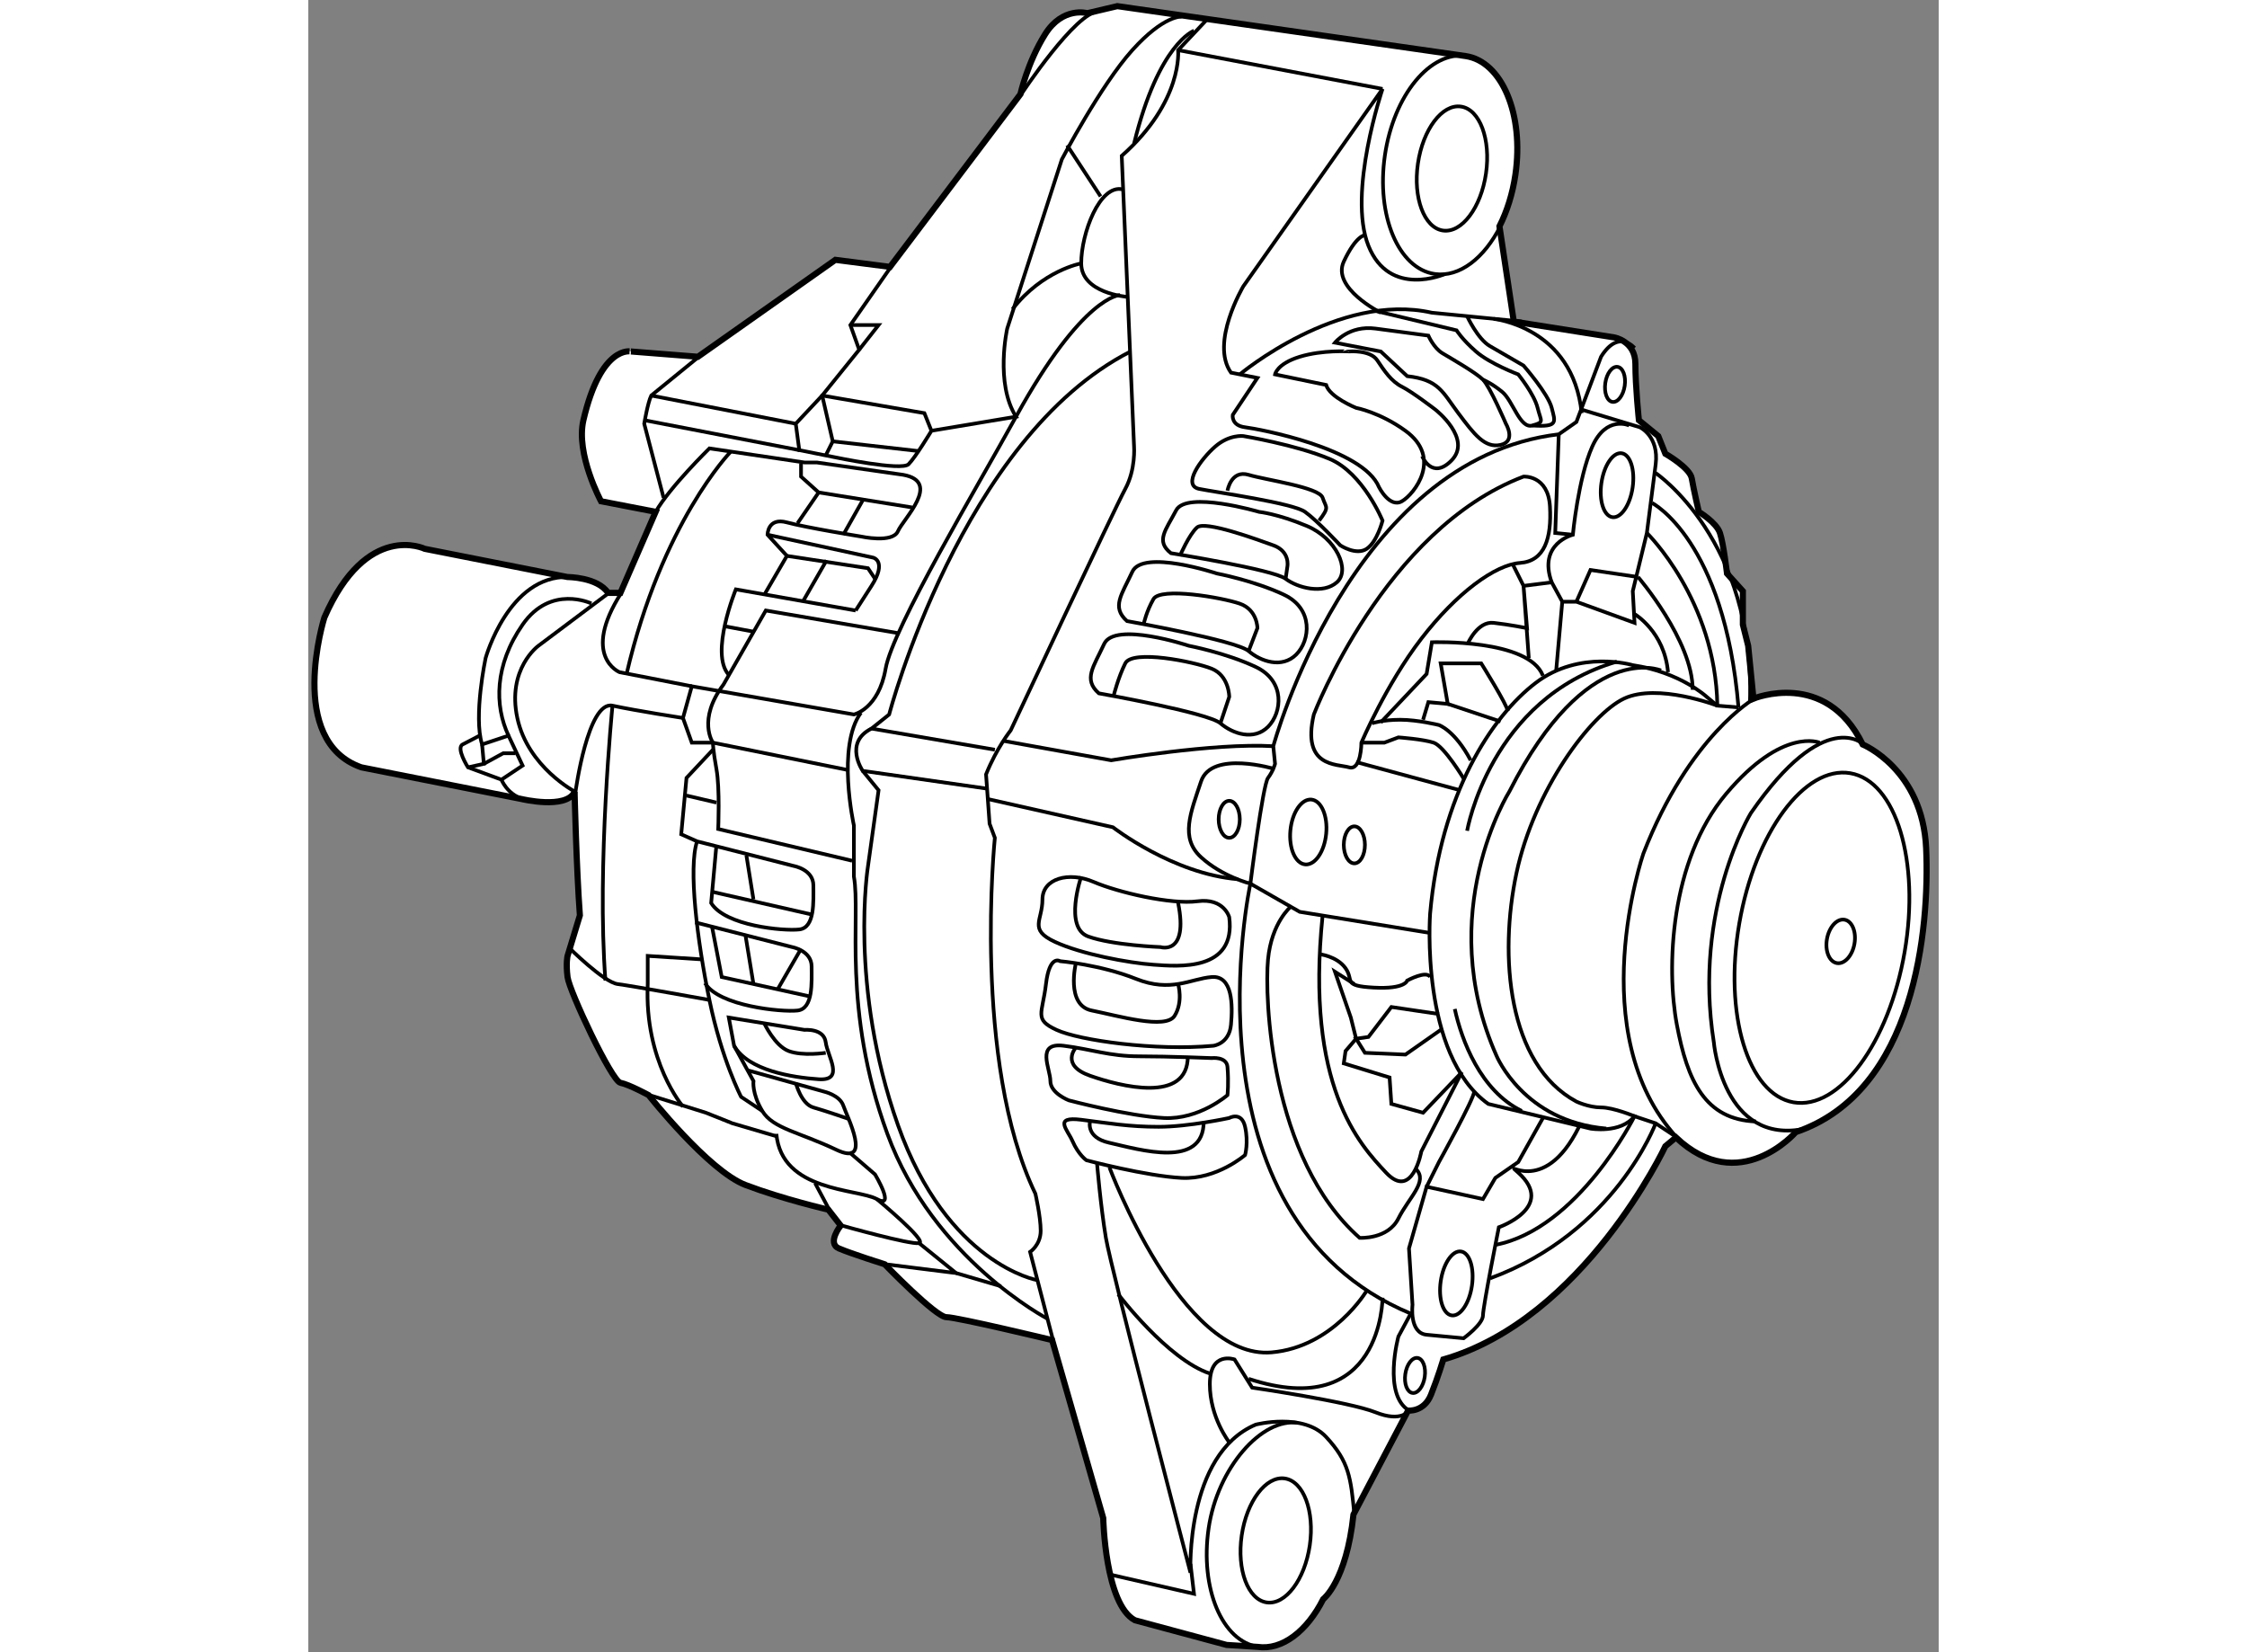 <?xml version="1.0" encoding="utf-8"?>
<!-- Generator: Adobe Illustrator 15.1.0, SVG Export Plug-In . SVG Version: 6.00 Build 0)  -->
<!DOCTYPE svg PUBLIC "-//W3C//DTD SVG 1.1//EN" "http://www.w3.org/Graphics/SVG/1.1/DTD/svg11.dtd">
<svg version="1.1" xmlns="http://www.w3.org/2000/svg" xmlns:xlink="http://www.w3.org/1999/xlink" x="0px" y="0px" width="244.8px"
	 height="180px" viewBox="61.656 33.897 133 134.781" enable-background="new 0 0 244.8 180" xml:space="preserve">
	
<rect x="61.656" y="33.897" width="133" height="134.781" fill="#808080" stroke="none"/>
	
<g><path fill="#FFFFFF" stroke="#000000" stroke-width="0.5" d="M84.097,68.175c-0.641,2.758,1.438,6.613,1.438,6.613l4.456,0.862
				l-2.875,6.612H86.11c-0.863-1.293-3.307-1.293-3.307-1.293l-11.644-2.3c0,0-4.744-2.3-8.194,5.606c0,0-3.163,10.063,3.019,12.219
				l13.081,2.587c0,0,3.594,0.862,4.313-0.575c0,0,0.144,6.182,0.431,10.063l-1.006,3.307c0,0-0.144,0.575,0,1.725
				c0.144,1.15,3.594,8.481,4.313,8.625s2.3,1.007,2.3,1.007s4.887,6.181,7.906,7.331c3.019,1.149,6.756,2.013,6.756,2.013
				l1.006,1.293c0,0-1.15,1.438-0.144,1.869s3.737,1.294,3.737,1.294s4.169,4.313,5.031,4.313c0.863,0,8.625,1.868,8.625,1.868
				l4.169,14.52c0,0,0.145,7.043,2.588,8.337l7.475,2.013l2.526,0.159c2.018,0.295,4.044-1.296,5.356-3.893
				c0,0,1.893-1.441,2.468-6.904l4.456-8.481c0,0,1.294,0.145,1.869-1.293c0.574-1.438,1.006-2.875,1.006-2.875
				c11.5-3.307,18.112-17.395,18.112-17.395l0.862-0.719c5.176,4.888,9.775-0.431,9.775-0.431
				c9.775-3.307,10.925-16.675,10.638-23.144c-0.288-6.47-5.175-8.481-5.175-8.481c-3.02-6.182-8.913-3.738-8.913-3.738l-0.431-4.312
				l-0.432-1.725v-2.731l-1.294-1.438c0,0-0.287-2.444-0.575-3.306c-0.287-0.863-1.725-1.725-1.725-1.725s-0.432-1.869-0.575-2.731
				c-0.144-0.862-2.156-2.012-2.156-2.012l-0.575-1.438l-1.581-1.294c0,0-0.287-2.731-0.287-4.6c0-1.869-1.726-2.156-1.726-2.156
				l-8.193-1.293l-1.169-7.771c0.614-1.215,1.072-2.651,1.301-4.216c0.716-4.911-1.104-9.24-4.065-9.672l-28.41-4.072l-2.444,0.575
				c0,0-2.012-0.575-3.449,1.725c-1.438,2.3-2.013,4.887-2.013,4.887L109.11,55.668l-4.457-0.575L93.441,63l-5.462-0.431
				C87.979,62.569,85.535,61.994,84.097,68.175z"></path><path fill="none" stroke="#000000" stroke-width="0.3" d="M156.135,38.465c-2.961-0.431-5.94,3.199-6.656,8.109
				c-0.717,4.911,1.104,9.24,4.064,9.672c2.019,0.294,4.044-1.297,5.357-3.893"></path><ellipse transform="matrix(-0.99 -0.144 0.144 -0.99 301.579 117.114)" fill="none" stroke="#000000" stroke-width="0.3" cx="155.037" cy="47.619" rx="2.805" ry="5.107"></ellipse><path fill="none" stroke="#000000" stroke-width="0.3" d="M142.388,149.969c-2.961-0.432-6.573,3.69-7.288,8.601
				c-0.717,4.91,1.104,9.24,4.063,9.671"></path><ellipse transform="matrix(-0.99 -0.144 0.144 -0.99 256.842 337.832)" fill="none" stroke="#000000" stroke-width="0.3" cx="140.658" cy="159.613" rx="2.805" ry="5.107"></ellipse><ellipse transform="matrix(-0.99 -0.144 0.144 -0.99 325.523 154.079)" fill="none" stroke="#000000" stroke-width="0.3" cx="168.349" cy="65.236" rx="0.8" ry="1.443"></ellipse><ellipse transform="matrix(-0.99 -0.144 0.144 -0.99 281.461 312.636)" fill="none" stroke="#000000" stroke-width="0.3" cx="152.083" cy="146.097" rx="0.801" ry="1.442"></ellipse><ellipse transform="matrix(-0.99 -0.144 0.144 -0.99 324.64 170.508)" fill="none" stroke="#000000" stroke-width="0.3" cx="168.493" cy="73.502" rx="1.286" ry="2.634"></ellipse><ellipse transform="matrix(-0.99 -0.144 0.144 -0.99 289.204 298.207)" fill="none" stroke="#000000" stroke-width="0.3" cx="155.412" cy="138.62" rx="1.286" ry="2.634"></ellipse><path fill="none" stroke="#000000" stroke-width="0.3" d="M132.9,35.256c0,0-1.438-0.144-4.025,2.731
				c-2.587,2.875-5.75,8.913-5.75,8.913l-4.456,13.8c0,0-1.006,4.457,0.719,7.188l-6.9,1.15l-0.575-1.438l-8.337-1.438l-2.156,2.3
				l0.288,2.156l2.875,0.575c0,0,5.462,1.15,6.038,0.575c0.575-0.575,1.869-2.731,1.869-2.731"></path><path fill="none" stroke="#000000" stroke-width="0.3" d="M128.444,58.112c0,0-3.737-0.288-3.737-2.731
				c0-2.444,1.509-6.469,3.378-6.038"></path><path fill="none" stroke="#000000" stroke-width="0.3" d="M133.906,36.406c0,0-2.875,1.006-4.888,9.2"></path><path fill="none" stroke="#000000" stroke-width="0.3" d="M143.682,92.182c0,0,5.75-15.094,17.106-19.407
				c0,0,2.012-0.144,2.156,2.444c0.144,2.587-0.432,4.456-2.444,4.6c-2.013,0.144-5.175,2.443-8.05,6.181
				c-2.875,3.737-4.888,8.48-4.888,8.48s0,2.301-1.006,2.014C145.55,96.206,142.675,96.494,143.682,92.182z"></path><path fill="none" stroke="#000000" stroke-width="0.3" d="M165.531,67.313l4.744,1.438c0,0,1.581,0.719,1.294,3.019
				c-0.288,2.3-0.719,5.606-0.719,5.606l-1.15,4.744l0.144,2.587l-4.743-1.725h-1.15l-0.862-1.581l-2.3,0.288l-0.863-1.725"></path><path fill="none" stroke="#000000" stroke-width="0.3" d="M137.644,64.438c0,0,8.051-6.756,15.669-5.031l7.331,0.719"></path><path fill="none" stroke="#000000" stroke-width="0.3" d="M152.522,71.122c0,0,0.79,1.941,2.371,0.359
				c1.776-1.775-1.293-4.168-1.293-4.168s-1.869-1.438-2.731-1.869c-0.862-0.432-1.438-1.294-2.013-2.156
				c-0.575-0.863-2.3-0.719-2.3-0.719S144.4,62.425,142.531,63c-1.868,0.575-2.013,1.438-2.013,1.438l4.169,0.862
				c0.288,1.006,2.444,1.869,2.444,1.869s1.94,0.359,4.024,1.869c3.056,2.213,0.719,5.175-0.287,5.75
				c-1.007,0.575-1.869-1.15-1.869-1.15c-1.294-3.162-9.774-4.744-10.925-4.887c-1.15-0.144-1.006-1.006-1.006-1.006l2.012-3.019
				l-2.156-0.432c-1.725-2.443,1.007-7.043,1.007-7.043l11.356-16.1c0,0-2.875,8.481-1.15,12.794s6.253,2.3,6.253,2.3"></path><path fill="none" stroke="#000000" stroke-width="0.3" d="M145.406,61.85c0,0,1.15-1.438,3.307-1.15
				c2.156,0.288,4.313,0.575,4.313,0.575s0.431,1.006,1.149,1.438s2.731,1.581,3.307,2.156s1.869,3.594,1.869,3.594
				s0.862,1.438-0.432,1.725s-2.156-0.863-3.45-2.587c-1.294-1.725-1.581-2.731-4.169-3.019l-2.156-2.012L145.406,61.85z"></path><path fill="none" stroke="#000000" stroke-width="0.3" d="M148.713,59.262l6.612,1.582c0,0,0.432,0.719,1.581,1.725
				c1.15,1.006,3.45,1.869,3.45,1.869s1.294,1.581,1.581,2.731c0.288,1.15,0.575,1.15-0.431,1.438
				c-1.007,0.288-1.582-2.012-2.444-2.731s-1.581-1.006-1.581-1.006"></path><path fill="none" stroke="#000000" stroke-width="0.3" d="M156.188,59.694c0,0,0.862,1.869,1.869,2.443
				c1.006,0.575,2.731,1.582,2.731,1.582s2.012,2.3,2.3,3.45c0.287,1.15,0.575,1.582-1.581,1.438"></path><path fill="none" stroke="#000000" stroke-width="0.3" d="M158.344,59.909c0,0,6.469,0.647,7.188,7.691"></path><path fill="none" stroke="#000000" stroke-width="0.3" d="M169.413,68.606c0,0-1.869-0.862-3.02,1.725
				c-1.149,2.587-1.581,7.188-1.581,7.188s-2.875,0.719-1.725,3.881"></path><path fill="none" stroke="#000000" stroke-width="0.3" d="M170.132,80.969c0,0,4.456,5.175,4.456,9.199"></path><path fill="none" stroke="#000000" stroke-width="0.3" d="M171.281,74.931c0,0,5.894,3.019,7.044,16.674"></path><path fill="none" stroke="#000000" stroke-width="0.3" d="M171.569,72.487c0,0,8.121,5.462,7.69,18.688"></path><path fill="none" stroke="#000000" stroke-width="0.3" d="M173.294,126.681l-1.725-1.149l-1.726-0.575
				c-1.149,1.438-3.594,1.006-3.594,1.006l-6.339-1.53l-1.998-0.481c-5.606-4.025-4.744-15.525-4.744-15.525
				c0.862-9.775,5.031-16.101,8.625-18.831c3.594-2.731,7.906-1.438,7.906-1.438c3.881,0.574,6.037,2.588,6.037,2.588l0.863,0.719"></path><path fill="none" stroke="#000000" stroke-width="0.3" d="M140.519,96.637c0,0-5.175-1.58-6.037,1.007
				c-0.862,2.588-1.725,4.6,0,6.182c1.725,1.581,4.025,2.156,4.025,2.156s1.006-8.051,1.438-8.625c0.431-0.575,0.574-1.15,0.574-1.15
				l-0.144-1.438c0,0,6.325-23.431,23.288-25.444l1.438-1.006L167.112,63c1.438-2.3,2.731-0.719,2.731-0.719"></path><path fill="none" stroke="#000000" stroke-width="0.3" d="M126.144,90.456c0,0,8.913,1.581,9.919,2.444
				c1.007,0.861,2.731,1.438,3.882,0.287c1.149-1.15,1.438-3.738-1.007-4.888c-2.443-1.15-5.462-1.725-5.462-1.725
				s-6.038-2.012-6.9-0.144S124.85,89.307,126.144,90.456z"></path><path fill="none" stroke="#000000" stroke-width="0.3" d="M136.063,92.9l0.719-2.156c0,0,0-1.726-1.438-2.301
				c-1.438-0.575-6.469-1.581-7.044-0.432c-0.574,1.15-0.934,2.588-0.934,2.588"></path><path fill="none" stroke="#000000" stroke-width="0.3" d="M128.444,84.563c0,0,8.912,1.581,9.918,2.444
				c1.007,0.862,2.731,1.437,3.882,0.287c1.149-1.15,1.438-3.737-1.007-4.887c-2.443-1.15-5.462-1.725-5.462-1.725
				s-6.038-2.013-6.9-0.144C128.013,82.406,127.15,83.413,128.444,84.563z"></path><path fill="none" stroke="#000000" stroke-width="0.3" d="M138.362,87.006l0.719-1.87c0,0,0-1.496-1.438-1.995
				c-1.438-0.499-6.469-1.371-7.043-0.374c-0.575,0.998-0.791,2.011-0.791,2.011"></path><path fill="none" stroke="#000000" stroke-width="0.3" d="M132.025,79.023c0,0,8.369,1.34,9.356,2.089
				c0.987,0.749,3.057,1.281,4.185,0.283c1.128-0.999-0.063-3.597-2.46-4.595s-3.888-1.146-3.888-1.146s-5.924-1.748-6.77-0.125
				C131.602,77.151,130.757,78.025,132.025,79.023z"></path><path fill="none" stroke="#000000" stroke-width="0.3" d="M141.382,81.112l0.144-1.006c0,0,0.24-1.227-1.15-1.725
				c-1.389-0.497-5.573-2.041-6.223-1.456s-1.396,2.318-1.396,2.318"></path><path fill="none" stroke="#000000" stroke-width="0.3" d="M149.288,76.369c0,0-1.582-3.881-4.313-5.031
				c-2.731-1.15-7.044-1.869-7.044-1.869s-1.15-0.144-2.3,0.862c-1.15,1.006-2.731,3.163-1.294,3.45s7.618,1.15,8.625,1.869
				c1.006,0.719,2.875,2.731,2.875,2.731s1.294,0.862,2.156,0.287C148.856,78.094,149.288,76.369,149.288,76.369z"></path><path fill="none" stroke="#000000" stroke-width="0.3" d="M136.638,73.925c0,0,0.287-1.725,1.725-1.293
				c1.438,0.431,5.75,1.006,6.038,1.869c0.287,0.862,0.575,0.719-0.288,1.869"></path><ellipse fill="none" stroke="#000000" stroke-width="0.3" cx="136.781" cy="100.734" rx="0.862" ry="1.509"></ellipse><ellipse fill="none" stroke="#000000" stroke-width="0.3" cx="146.988" cy="102.818" rx="0.863" ry="1.51"></ellipse><ellipse transform="matrix(0.995 0.096 -0.096 0.995 10.462 -13.31)" fill="none" stroke="#000000" stroke-width="0.3" cx="143.261" cy="101.834" rx="1.467" ry="2.658"></ellipse><path fill="none" stroke="#000000" stroke-width="0.3" d="M118.381,94.338l8.769,1.58c0,0,8.337-1.438,13.225-1.149"></path><path fill="none" stroke="#000000" stroke-width="0.3" d="M117.088,99.081l10.206,2.3c0,0,4.888,3.81,10.206,4.241"></path><path fill="none" stroke="#000000" stroke-width="0.3" d="M153.169,110.006l-10.638-1.725l-4.024-2.3
				c0,0-5.895,27.168,13.081,35.074"></path><line fill="none" stroke="#000000" stroke-width="0.3" x1="147.132" y1="96.063" x2="155.612" y2="98.362"></line><path fill="none" stroke="#000000" stroke-width="0.3" d="M148.425,92.9c0,0,0.863-0.288,2.301-0.288s3.162,0.431,3.162,0.431
				s1.294,0.432,2.588,2.875"></path><path fill="none" stroke="#000000" stroke-width="0.3" d="M149.144,92.828l3.738-3.953l0.431-2.587c0,0,7.906-0.288,9.057,2.731"></path><path fill="none" stroke="#000000" stroke-width="0.3" d="M159.494,91.894c0-0.431-2.156-3.882-2.156-3.882h-3.307l0.575,3.307
				l-1.581-0.144l-0.432,1.438"></path><path fill="none" stroke="#000000" stroke-width="0.3" d="M155.9,97.404c0,0-1.581-2.636-2.444-2.924
				c-0.862-0.287-2.875-0.431-2.875-0.431l-1.149,0.431h-1.869"></path><path fill="none" stroke="#000000" stroke-width="0.3" d="M156.26,86.359c0,0,0.79-1.797,2.084-1.653
				c1.294,0.144,2.731,0.431,2.731,0.431l-0.287-3.45l0.431,5.894"></path><line fill="none" stroke="#000000" stroke-width="0.3" x1="163.95" y1="82.981" x2="163.447" y2="88.659"></line><path fill="none" stroke="#000000" stroke-width="0.3" d="M169.844,83.987c0,0,2.444,1.438,2.731,4.743"></path><line fill="none" stroke="#000000" stroke-width="0.3" x1="154.606" y1="91.318" x2="158.919" y2="92.756"></line><path fill="none" stroke="#000000" stroke-width="0.3" d="M144.112,111.731c0,0,1.438,0.144,2.156,1.149
				c0.719,1.007-0.287,1.438,2.301,1.581c2.587,0.145,2.73-0.574,2.73-0.574s1.582-0.863,1.869-0.288"></path><path fill="none" stroke="#000000" stroke-width="0.3" d="M146.987,114.175l-1.581-1.006l1.294,3.737l0.432,1.725l-0.863,1.007
				l-0.144,1.006l3.737,1.15l0.145,2.156l2.587,0.719l3.163-3.307l-3.307,6.469c0,0-0.719,4.025-2.875,1.725
				c-2.156-2.3-6.612-7.043-5.175-20.987"></path><polyline fill="none" stroke="#000000" stroke-width="0.3" points="153.888,116.618 150.007,116.044 148.138,118.487 
				147.132,118.631 147.851,119.781 151.156,119.925 154.031,117.912 		"></polyline><path fill="none" stroke="#000000" stroke-width="0.3" d="M141.813,107.85c0,0-1.581,1.294-1.868,4.313
				c-0.288,3.019,0.144,16.244,7.475,22.713c0,0,2.3,0.144,3.162-1.581c0.863-1.726,2.444-3.02,1.438-4.025"></path><path fill="none" stroke="#000000" stroke-width="0.3" d="M165.315,125.818c-2.946,5.966-6.396,2.444-4.959,3.737
				c3.121,2.81-1.581,4.457-1.581,4.457s-1.294,6.469-1.294,7.188s-1.581,1.868-1.581,1.868s-1.581-0.144-3.019-0.287
				s-1.15-2.444-1.15-2.444l-0.287-4.6l1.438-5.031l4.6,1.006l1.006-1.725l1.465-1.016l0.281-0.194l0.123-0.084l2.013-3.594"></path><path fill="none" stroke="#000000" stroke-width="0.3" d="M171.569,125.531c0,0-3.307,8.912-13.513,12.649"></path><path fill="none" stroke="#000000" stroke-width="0.3" d="M156.763,122.943c0,0.575-2.875,5.75-2.875,5.75l-1.006,2.013"></path><path fill="none" stroke="#000000" stroke-width="0.3" d="M188.531,94.625c0,0-3.162-3.162-9.2,5.606
				c0,0-4.743,7.762-3.019,18.688c0,0,0.719,8.48,7.476,7.043"></path><ellipse transform="matrix(-0.986 -0.17 0.17 -0.986 348.957 250.833)" fill="none" stroke="#000000" stroke-width="0.3" cx="185.202" cy="110.499" rx="6.84" ry="13.616"></ellipse><ellipse transform="matrix(-0.985 -0.175 0.175 -0.985 351.314 252.379)" fill="none" stroke="#000000" stroke-width="0.3" cx="186.818" cy="110.653" rx="1.138" ry="1.797"></ellipse><path fill="none" stroke="#000000" stroke-width="0.3" d="M179.619,90.887c0,0-5.319,3.02-9.057,12.65
				c0,0-5.031,14.663,2.731,23.144"></path><path fill="none" stroke="#000000" stroke-width="0.3" d="M184.938,94.48c0,0-3.019-1.293-7.618,4.169
				c-4.601,5.463-4.888,14.231-4.025,18.832c0.862,4.6,2.3,7.762,6.469,7.906"></path><path fill="none" stroke="#000000" stroke-width="0.3" d="M178.325,91.605l-1.725-0.143c-0.145-8.625-5.75-14.088-5.75-14.088"></path><path fill="none" stroke="#000000" stroke-width="0.3" d="M155.18,116.205c0.552,2.523,2.084,6.669,5.464,8.319"></path><path fill="none" stroke="#000000" stroke-width="0.3" d="M156.188,101.669c0,0,1.869-10.782,12.219-13.8"></path><path fill="none" stroke="#000000" stroke-width="0.3" d="M172,88.588c0,0-6.037-2.588-12.362,9.87c0,0-6.229,9.919-1.054,21.563
				c0,0,2.204,5.367,8.96,5.941"></path><path fill="none" stroke="#000000" stroke-width="0.3" d="M176.601,91.463c0,0-4.888-1.869-7.619-0.576
				c-2.731,1.295-7.331,7.476-8.769,14.231c-1.438,6.757-0.719,15.621,4.888,18.64c0,0,1.006,0.479,2.012,0.479
				c1.007,0,2.731,0.719,2.731,0.719s-4.6,9.2-11.356,10.494"></path><path fill="none" stroke="#000000" stroke-width="0.3" d="M138.075,128.118c0,0-2.3,2.013-5.175,1.869s-7.763-1.438-7.763-1.438
				s-0.647-0.432-1.149-1.581c-0.404-0.922-1.582-2.013,0.719-1.726c2.3,0.288,3.881,0.575,6.324,0.575
				c2.444,0,5.75-0.719,5.75-0.719s1.007-0.575,1.294,0.719S138.075,128.118,138.075,128.118z"></path><path fill="none" stroke="#000000" stroke-width="0.3" d="M125.426,125.388c0,0-0.359,1.293,1.544,1.725
				c2.535,0.575,7.728,2.156,7.728-1.725"></path><path fill="none" stroke="#000000" stroke-width="0.3" d="M136.638,123.231c0,0-2.3,2.012-5.175,1.868s-7.763-1.438-7.763-1.438
				s-1.509-0.575-1.509-1.581s-1.222-3.162,1.078-2.875c2.299,0.287,3.737,0.862,6.181,0.862s5.894,0.144,5.894,0.144
				s1.222-0.144,1.294,0.719C136.748,122.252,136.638,123.231,136.638,123.231z"></path><path fill="none" stroke="#000000" stroke-width="0.3" d="M124.275,119.35c0,0-1.303,1.438,1.15,2.3
				c2.452,0.864,7.978,2.301,7.978-1.581"></path><path fill="none" stroke="#000000" stroke-width="0.3" d="M135.487,119.206c0,0,1.294-0.144,1.438-1.725
				c0.145-1.582,0.145-4.025-1.581-3.882c-1.725,0.144-3.306,1.294-6.181,0.144c-2.875-1.149-6.182-1.438-6.182-1.438
				s-0.862-0.574-1.15,1.869s-1.006,2.875,0.862,3.737C124.563,118.774,130.744,119.638,135.487,119.206z"></path><path fill="none" stroke="#000000" stroke-width="0.3" d="M136.781,108.712c0,0-0.431-1.581-2.587-1.293
				c-2.156,0.287-6.469-0.719-8.481-1.582c-2.013-0.862-4.169-0.287-4.169,1.438c0,1.726-1.15,2.444,1.007,3.45
				c2.156,1.007,6.037,1.726,8.05,1.869C132.612,112.737,137.356,113.169,136.781,108.712z"></path><path fill="none" stroke="#000000" stroke-width="0.3" d="M124.707,105.406c0,0-1.438,4.169,0.574,4.888
				c2.013,0.719,5.894,0.862,5.894,0.862s2.301,0.719,1.438-3.594"></path><path fill="none" stroke="#000000" stroke-width="0.3" d="M124.275,112.45c0,0-0.863,3.449,1.293,3.881
				c2.157,0.432,6.038,1.581,6.757,0.432c0.719-1.15,0.287-2.588,0.287-2.588"></path><path fill="none" stroke="#000000" stroke-width="0.3" d="M126,128.837c0,0,0.288,3.45,0.719,6.038
				c0.432,2.587,6.9,27.313,6.9,27.313s-0.432-9.632,5.318-12.075c0,0,3.882-1.006,5.75,1.006c1.869,2.013,2.013,3.307,2.3,6.325"></path><path fill="none" stroke="#000000" stroke-width="0.3" d="M151.444,148.962c0,0-0.575,1.007-2.731,0.145
				c-2.156-0.863-10.063-2.013-10.063-2.013l-1.438-2.3c0,0-2.013-0.719-2.013,2.012c0,2.731,1.581,4.744,1.581,4.744"></path><path fill="none" stroke="#000000" stroke-width="0.3" d="M121.975,141.487c0,0-9.344-4.888-13.081-15.094
				s-2.156-17.825-2.731-20.987v-4.169c0,0-1.438-6.469,0.575-9.2"></path><line fill="none" stroke="#000000" stroke-width="0.3" x1="97.969" y1="107.274" x2="97.394" y2="103.681"></line><line fill="none" stroke="#000000" stroke-width="0.3" x1="94.519" y1="106.628" x2="102.713" y2="108.497"></line><path fill="none" stroke="#000000" stroke-width="0.3" d="M93.225,109.144l7.906,2.013c0,0,1.582,0.287,1.582,1.581
				s0.144,3.45-1.15,3.594c-1.294,0.144-6.397-0.359-7.547-2.229"></path><line fill="none" stroke="#000000" stroke-width="0.3" x1="97.969" y1="114.175" x2="97.322" y2="110.222"></line><path fill="none" stroke="#000000" stroke-width="0.3" d="M96.388,119.206c1.15,2.013,4.744,2.588,6.9,2.731
				s0.719-1.869,0.575-3.019c-0.144-1.15-1.725-1.007-1.725-1.007l-6.181-1.006L96.388,119.206z"></path><path fill="none" stroke="#000000" stroke-width="0.3" d="M97.538,121.219l6.182,1.725c0,0,1.293,0.288,1.581,1.15
				s2.444,5.031-0.575,3.594c-3.019-1.438-5.175-1.726-6.037-3.163c-0.863-1.438-0.719-2.443-0.719-2.443l-1.582-2.875"></path><path fill="none" stroke="#000000" stroke-width="0.3" d="M105.803,127.903l2.084,1.797c0,0,1.725,2.875,0.144,2.012
				c-1.582-0.862-7.763-0.574-8.194-5.318"></path><path fill="none" stroke="#000000" stroke-width="0.3" d="M108.032,131.712c0,0,4.168,3.45,3.45,3.594
				c-0.719,0.145-6.325-1.438-6.325-1.438"></path><polyline fill="none" stroke="#000000" stroke-width="0.3" points="108.75,137.031 114.5,137.75 111.481,135.306 		"></polyline><line fill="none" stroke="#000000" stroke-width="0.3" x1="118.166" y1="138.828" x2="114.5" y2="137.75"></line><path fill="none" stroke="#000000" stroke-width="0.3" d="M121.113,138.325c0,0-7.331-1.294-11.356-12.65
				c-4.025-11.356-2.443-21.131-2.443-21.131l0.862-6.182l-1.294-1.581"></path><path fill="none" stroke="#000000" stroke-width="0.3" d="M122.406,143.212l-1.869-7.188c0,0,0.863-0.574,0.863-1.725
				s-0.431-3.019-0.431-3.019c-5.175-10.781-3.307-29.038-3.307-29.038l-0.431-1.149l-0.288-4.025
				c0.863-2.156,2.013-3.594,2.013-3.594s8.481-18.112,9.343-19.693c0.863-1.582,0.719-3.45,0.719-3.45l-1.006-23.719
				c5.031-4.456,4.6-8.625,4.6-8.625l2.301-2.444"></path><path fill="none" stroke="#000000" stroke-width="0.3" d="M127.726,139.475c0,0,4.024,5.319,7.475,6.469"></path><path fill="none" stroke="#000000" stroke-width="0.3" d="M127.007,129.125c0,0,5.852,15.726,13.225,15.094
				c5.031-0.432,7.763-5.031,7.763-5.031"></path><path fill="none" stroke="#000000" stroke-width="0.3" d="M151.588,141.056l-1.007,1.869c0,0-1.293,4.744,0.863,6.037"></path><path fill="none" stroke="#000000" stroke-width="0.3" d="M149.288,139.763c0,0,0,10.206-10.926,6.612"></path><polyline fill="none" stroke="#000000" stroke-width="0.3" points="127.007,162.331 133.906,163.912 133.619,161.469 		"></polyline><path fill="none" stroke="#000000" stroke-width="0.3" d="M109.9,85.569L98.975,83.7l-3.45,6.038
				c-2.156,2.875-0.863,4.743-0.863,4.743s0,0.576,0.288,2.156c0.288,1.582,0.144,4.888,0.144,4.888l10.925,2.588"></path><path fill="none" stroke="#000000" stroke-width="0.3" d="M106.307,83.7l-9.775-1.725c0,0-2.156,5.247-0.575,6.972"></path><path fill="none" stroke="#000000" stroke-width="0.3" d="M89.991,75.65c1.15-2.013,4.385-5.175,4.385-5.175l7.762,1.15h1.006
				l7.044,1.006c3.162,0.575,0,3.594-0.432,4.6c-0.431,1.006-3.019,0.432-3.019,0.432s-4.456-0.719-6.038-1.15
				c-1.581-0.431-1.581,1.006-1.581,1.006l1.581,1.725l-1.797,3.091"></path><path fill="none" stroke="#000000" stroke-width="0.3" d="M82.875,80.969c-4.888-0.144-6.756,6.612-6.756,6.612
				s-1.006,4.743-0.288,7.044l2.156-0.719l1.15,2.443l-1.725,1.15l-2.731-1.006c0,0-1.006-1.582-0.431-1.869
				c0.575-0.287,1.509-0.791,1.509-0.791"></path><path fill="none" stroke="#000000" stroke-width="0.3" d="M92.938,89.881l-5.894-1.15c0,0-3.163-1.293,0.144-6.468"></path><path fill="none" stroke="#000000" stroke-width="0.3" d="M84.744,83.125c0,0-3.306-1.582-5.606,1.725
				c-2.3,3.306-2.3,6.613-1.15,9.056"></path><path fill="none" stroke="#000000" stroke-width="0.3" d="M77.413,97.5c0,0,0.432,1.149,1.725,1.581"></path><polyline fill="none" stroke="#000000" stroke-width="0.3" points="75.832,94.625 75.975,96.206 74.682,96.494 		"></polyline><polyline fill="none" stroke="#000000" stroke-width="0.3" points="78.563,95.344 77.557,95.344 75.975,96.206 		"></polyline><path fill="none" stroke="#000000" stroke-width="0.3" d="M98.688,124.524l-1.725-1.149c0,0-1.582-3.019-2.587-7.906
				c-1.006-4.888-1.725-10.781-1.006-12.938"></path><path fill="none" stroke="#000000" stroke-width="0.3" d="M82.875,111.156c0,0,2.875,2.875,4.025,3.019s7.475,1.294,7.475,1.294"></path><path fill="none" stroke="#000000" stroke-width="0.3" d="M92.219,124.165c0,0-3.163-3.665-2.875-9.99v-2.3l4.456,0.287"></path><line fill="none" stroke="#000000" stroke-width="0.3" x1="101.85" y1="111.3" x2="99.981" y2="114.534"></line><path fill="none" stroke="#000000" stroke-width="0.3" d="M98.832,117.337c0,0,0.862,1.869,2.013,2.301
				c1.15,0.431,3.019,0.144,3.019,0.144"></path><path fill="none" stroke="#000000" stroke-width="0.3" d="M101.419,122.225c0,0,0.431,1.726,1.438,2.013s2.875,0.935,2.875,0.935"></path><line fill="none" stroke="#000000" stroke-width="0.3" x1="95.669" y1="84.994" x2="97.969" y2="85.425"></line><path fill="none" stroke="#000000" stroke-width="0.3" d="M117.663,95.057L107.6,93.331l1.438-1.149
				c0,0,5.894-22.569,19.694-29.613"></path><path fill="none" stroke="#000000" stroke-width="0.3" d="M116.944,98.219l-10.063-1.438c0,0-1.581-2.301,0.719-3.45"></path><polyline fill="none" stroke="#000000" stroke-width="0.3" points="92.219,92.469 92.938,94.48 94.663,94.48 105.66,96.709 		"></polyline><path fill="none" stroke="#000000" stroke-width="0.3" d="M94.95,102.818l-0.431,4.744c1.15,1.868,5.894,2.3,7.188,2.156
				s1.15-2.3,1.15-3.594s-1.581-1.581-1.581-1.581l-7.906-2.013l-1.294-0.575l0.431-4.6l2.156-2.3"></path><polyline fill="none" stroke="#000000" stroke-width="0.3" points="94.591,109.503 95.381,113.6 102.569,115.181 		"></polyline><polyline fill="none" stroke="#000000" stroke-width="0.3" points="89.488,123.231 94.088,124.669 96.244,125.531 99.91,126.609 
						"></polyline><line fill="none" stroke="#000000" stroke-width="0.3" x1="104.15" y1="132.575" x2="103" y2="130.419"></line><path fill="none" stroke="#000000" stroke-width="0.3" d="M86.469,91.463c0,0-1.294,13.081-0.575,22.425"></path><path fill="none" stroke="#000000" stroke-width="0.3" d="M96.1,70.762c0,0-5.606,5.75-8.481,18.113"></path><polyline fill="none" stroke="#000000" stroke-width="0.3" points="107.888,81.112 107.313,80.25 100.7,79.244 		"></polyline><polyline fill="none" stroke="#000000" stroke-width="0.3" points="101.85,71.697 101.85,72.775 103.288,74.069 101.563,76.584 		
				"></polyline><line fill="none" stroke="#000000" stroke-width="0.3" x1="110.907" y1="75.291" x2="103.288" y2="74.069"></line><path fill="none" stroke="#000000" stroke-width="0.3" d="M99.119,77.519l8.625,1.869c0,0,1.15,0.288-0.144,2.3
				c-1.293,2.012-1.293,2.012-1.293,2.012"></path><path fill="none" stroke="#000000" stroke-width="0.3" d="M90.638,74.5l-1.581-6.038c0,0,0.288-1.725,0.575-2.3L93.513,63"></path><line fill="none" stroke="#000000" stroke-width="0.3" x1="89.057" y1="68.175" x2="101.707" y2="70.619"></line><line fill="none" stroke="#000000" stroke-width="0.3" x1="111.41" y1="70.69" x2="104.438" y2="69.9"></line><line fill="none" stroke="#000000" stroke-width="0.3" x1="103.935" y1="79.603" x2="101.994" y2="82.981"></line><line fill="none" stroke="#000000" stroke-width="0.3" x1="92.506" y1="98.794" x2="94.95" y2="99.368"></line><polyline fill="none" stroke="#000000" stroke-width="0.3" points="109.182,55.668 105.875,60.413 106.594,62.425 103.575,66.163 
				104.438,69.9 103.863,71.05 		"></polyline><polyline fill="none" stroke="#000000" stroke-width="0.3" points="105.875,60.413 108.175,60.413 106.594,62.425 		"></polyline><line fill="none" stroke="#000000" stroke-width="0.3" x1="89.631" y1="66.163" x2="101.419" y2="68.462"></line><path fill="none" stroke="#000000" stroke-width="0.3" d="M124.707,55.381c0,0-3.163,0.575-5.607,3.737"></path><path fill="none" stroke="#000000" stroke-width="0.3" d="M127.869,57.969c0,0-3.02,0-8.481,9.918
				c-3.108,5.644-10.063,17.25-10.637,20.556c-0.575,3.307-2.588,3.738-2.588,3.738l-13.225-2.301l-0.719,2.588
				c0,0-3.738-0.575-5.75-1.006c-2.013-0.432-3.019,7.043-3.019,7.043s-3.881-2.012-4.744-6.037s1.725-5.894,1.725-5.894l5.75-4.313"></path><path fill="none" stroke="#000000" stroke-width="0.3" d="M149.144,59.406c0,0-4.024-2.013-3.019-4.169
				c1.007-2.156,1.726-2.156,1.726-2.156"></path><line fill="none" stroke="#000000" stroke-width="0.3" x1="149.288" y1="41.15" x2="132.612" y2="37.987"></line><line fill="none" stroke="#000000" stroke-width="0.3" x1="123.557" y1="45.75" x2="126.288" y2="49.918"></line><polyline fill="none" stroke="#000000" stroke-width="0.3" points="165.101,82.981 166.25,80.394 170.132,80.969 		"></polyline><polyline fill="none" stroke="#000000" stroke-width="0.3" points="163.663,69.325 163.375,77.375 164.813,77.519 		"></polyline><line fill="none" stroke="#000000" stroke-width="0.3" x1="106.881" y1="74.715" x2="105.3" y2="77.519"></line><path fill="none" stroke="#000000" stroke-width="0.3" d="M119.819,41.581c0,0,4.457-6.756,6.325-6.756"></path></g>


</svg>